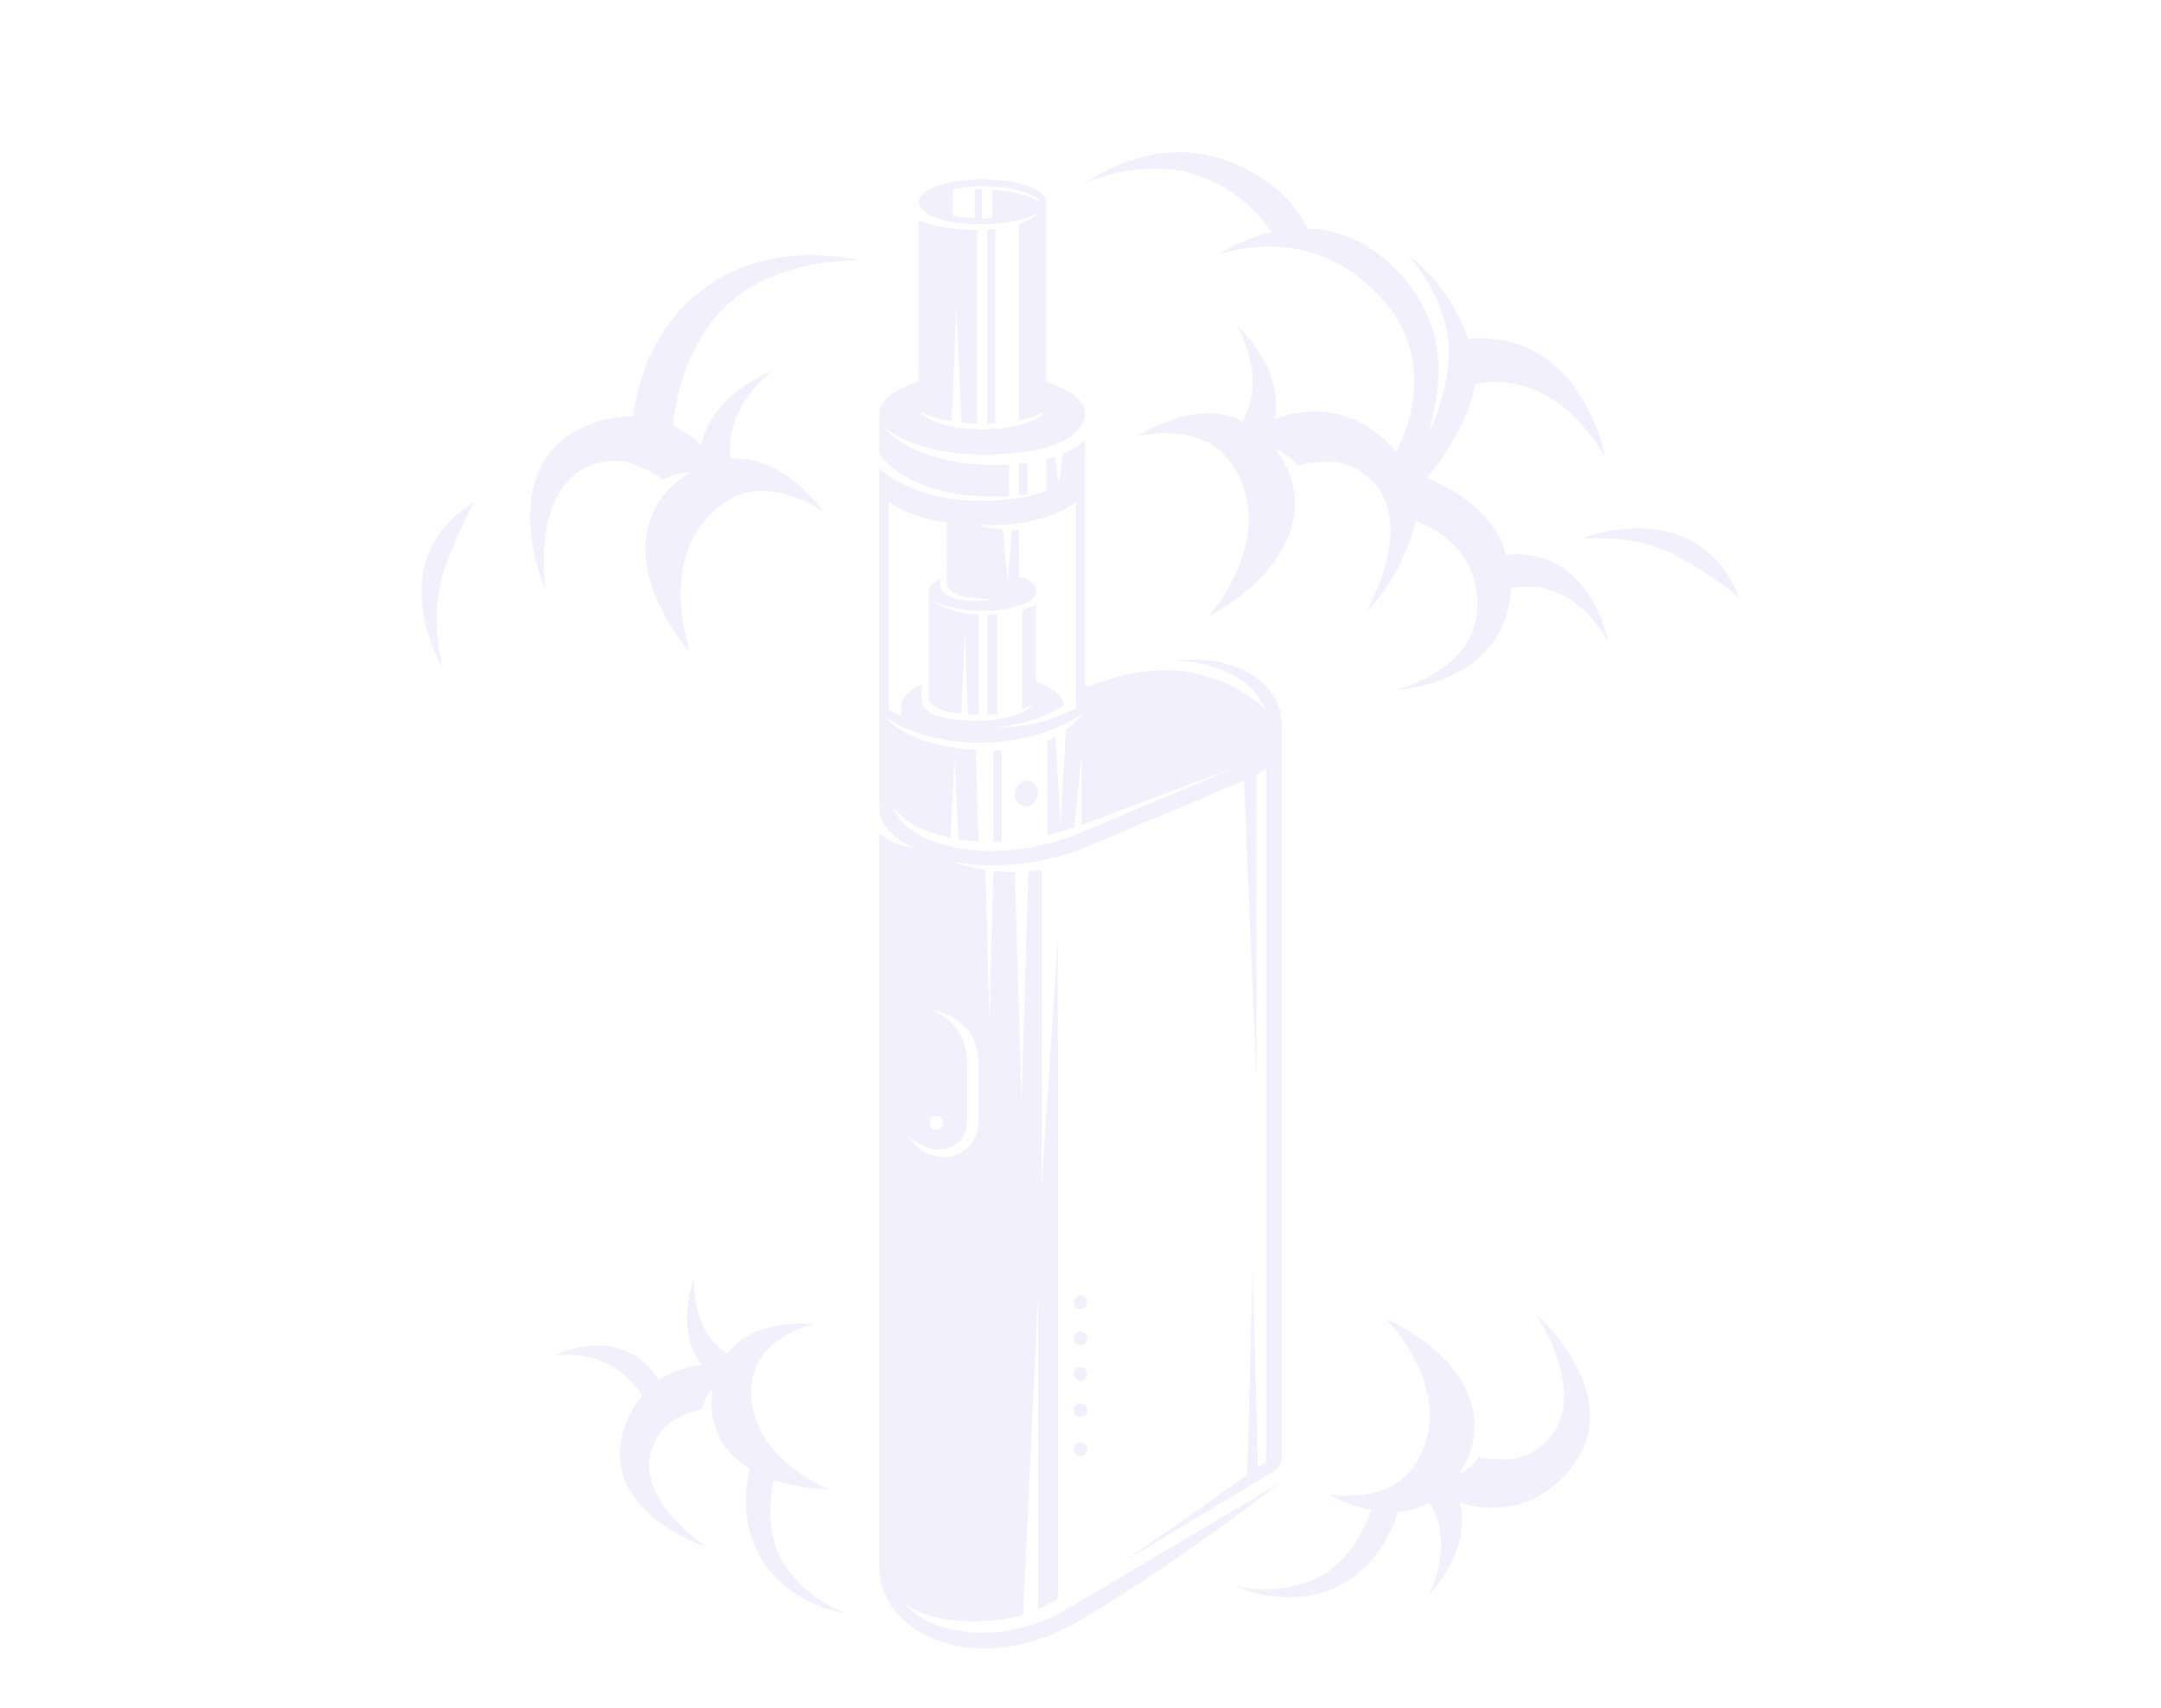 <?xml version="1.0" encoding="utf-8"?>
<!-- Generator: Adobe Illustrator 16.0.0, SVG Export Plug-In . SVG Version: 6.00 Build 0)  -->
<!DOCTYPE svg PUBLIC "-//W3C//DTD SVG 1.1//EN" "http://www.w3.org/Graphics/SVG/1.1/DTD/svg11.dtd">
<svg version="1.1" id="Calque_1" xmlns="http://www.w3.org/2000/svg" xmlns:xlink="http://www.w3.org/1999/xlink" x="0px" y="0px"
	 width="286px" height="226px" viewBox="0 0 286 226" enable-background="new 0 0 286 226" xml:space="preserve">
<g opacity="0.5">
	<g>
		<path fill="#E5E2FB" d="M135.987,65.425v-4.17c-0.356,0.046-0.724,0.09-1.104,0.127v4.179
			C135.282,65.519,135.649,65.473,135.987,65.425z"/>
		<path fill="#E5E2FB" d="M132.002,81.279c-0.418,0.031-0.856,0.051-1.318,0.066v13.248c0.45-0.016,0.892-0.042,1.318-0.088V81.279z
			"/>
		<path fill="#E5E2FB" d="M131.457,111.382c0.368-0.009,0.746-0.02,1.126-0.038V99.312c-0.364,0.019-0.737,0.036-1.126,0.036
			V111.382z"/>
		<path fill="#E5E2FB" d="M143,176.207c-0.5,0-0.908,0.408-0.908,0.914c0,0.502,0.408,0.908,0.908,0.908
			c0.506,0,0.912-0.406,0.912-0.908C143.912,176.615,143.506,176.207,143,176.207z"/>
		<path fill="#E5E2FB" d="M143,185.724c-0.5,0-0.908,0.41-0.908,0.908c0,0.506,0.408,0.912,0.908,0.912
			c0.506,0,0.912-0.406,0.912-0.912C143.912,186.134,143.506,185.724,143,185.724z"/>
		<path fill="#E5E2FB" d="M143,190.909c-0.5,0-0.908,0.402-0.908,0.91c0,0.501,0.408,0.909,0.908,0.909
			c0.506,0,0.912-0.408,0.912-0.909C143.912,191.312,143.506,190.909,143,190.909z"/>
		<path fill="#E5E2FB" d="M143,180.922c-0.5,0-0.908,0.41-0.908,0.911s0.408,0.912,0.908,0.912c0.506,0,0.912-0.411,0.912-0.912
			S143.506,180.922,143,180.922z"/>
		<path fill="#E5E2FB" d="M143,171.445c-0.5,0-0.908,0.404-0.908,0.908c0,0.502,0.408,0.91,0.908,0.91
			c0.506,0,0.912-0.408,0.912-0.91C143.912,171.85,143.506,171.445,143,171.445z"/>
		<path fill="#E5E2FB" d="M166.492,194.213l-0.699-26.533l-0.726,27.537l-16.146,11.357l19.652-11.853
			c0.59-0.354,1.064-0.977,1.064-1.887c0-14.061,0-95.139,0-96.874c0-5.813-6.52-9.52-14.139-8.497
			c3.655,0.064,6.905,1.133,9.231,2.889c1.826,1.386,2.845,3.647,2.845,3.647s-3.166-3.548-9.675-4.931
			c-2.521-0.538-6.3-0.596-10.233,0.608c-1.28,0.386-2.637,0.828-4.038,1.294V58.129c-0.669,0.727-1.64,1.394-2.973,1.951
			l-0.541,4.025l-0.493-3.643c-0.357,0.115-0.742,0.224-1.146,0.325v4.122c0,0-2.36,1.373-8.908,1.373
			c-6.458,0-11.113-2.351-13.207-4.295c0,12.552,0,37.65,0,44.224c0,1.885,0.27,2.474,1.162,3.569
			c1.248,1.528,3.404,2.417,3.404,2.417s-2.204-0.188-3.845-1.346c-0.299-0.205-0.532-0.432-0.722-0.66c0,41.438,0,91.817,0,97.104
			c0,9.125,13.115,15.185,26.639,7.136c13.524-8.046,26.448-18.202,26.448-18.202s-28.079,16.657-29.445,17.424
			c-2.517,1.401-7.114,2.595-10.631,2.44c-7.336-0.329-9.692-3.957-9.692-3.957s2.537,2.504,9.227,2.45
			c2.007-0.013,4.198-0.187,6.51-0.889l1.958-42.253v41.528c0.863-0.378,1.737-0.826,2.629-1.391V124.25l-2.147,32.742v-41.855
			c-0.601,0.096-1.187,0.158-1.761,0.205l-0.89,30.176l-0.891-30.102c-1.018,0.007-1.975-0.049-2.848-0.146l-0.517,19.942
			l-0.519-20.071c-2.766-0.418-4.501-1.149-4.501-1.149s7.884,1.934,17.213-1.641c0.229-0.088,17.203-7.199,21.493-9.063
			l1.658,39.528V102.5c0.5-0.28,0.924-0.556,1.269-0.831v91.794L166.492,194.213z M117.63,66.357
			c1.505,1.292,4.268,2.313,7.672,2.806c0,0-0.005,7.859-0.005,8.152c0,0.452,0.597,1.18,1.861,1.538
			c1.812,0.514,4.325,0.428,4.325,0.428s-2.791,0.628-5.255-0.068c-1.362-0.387-1.761-1.284-1.761-1.759c0-0.267,0-0.542,0-0.819
			c-0.975,0.481-1.563,1.087-1.563,1.756c0,0,0,13.313,0,13.859c0,0.978,1.177,1.896,4.339,2.225l0.423-10.726l0.416,10.795
			c0.448,0.028,0.938,0.048,1.46,0.056V81.342c-3.854-0.122-5.871-1.717-5.871-1.717s2.631,1.229,6.345,1.229
			c3.83,0,7.002-1.089,7.134-2.464c0.1-0.987-0.815-1.737-2.267-2.063V70.13c-0.147,0-0.293,0.004-0.453,0.004
			c-0.172,0-0.338,0-0.498-0.004l-0.584,6.805l-0.625-6.854c-2.225-0.152-3.428-0.583-3.428-0.583s0.479,0.006,0.721,0.006
			c0.896,0,4.023,0.044,6.837-0.627c2.57-0.614,4.943-1.754,5.556-2.519V93.75c0,0-2.729,1.431-5.351,1.986
			c-2.737,0.582-5.547,0.582-5.547,0.582s3.378-0.305,6.434-1.478c1.386-0.533,2.298-1.076,2.833-1.453
			c-0.021-1.258-1.429-2.388-3.646-3.16V79.972c-0.461,0.277-1.066,0.545-1.853,0.765v13.091c0.608-0.213,1.138-0.452,1.564-0.726
			c-0.885,1.158-3.823,2.291-7.04,2.291c-6.343,0-7.828-1.275-7.828-2.986c0-0.595,0-1.231,0-1.814
			c-1.692,0.756-2.723,1.743-2.723,2.826v1.344c-0.578-0.25-1.12-0.524-1.622-0.81V66.357z M129.511,141.045v7.313
			c0,2.913-2.171,4.801-4.665,4.801c-0.412,0-0.831-0.059-1.25-0.178c-1.342-0.382-2.543-1.32-3.423-2.558
			c0,0,2.196,1.559,3.489,1.688c2.594,0.251,4.352-1.271,4.352-3.978v-7.089c0-6.434-5.046-7.352-5.046-7.352
			S129.511,134.012,129.511,141.045z M123.019,148.606c0-0.504,0.408-0.914,0.911-0.914c0.504,0,0.912,0.41,0.912,0.914
			c0,0.501-0.408,0.911-0.912,0.911C123.427,149.518,123.019,149.107,123.019,148.606z M143.3,110.099
			c-11.85,4.982-23.361,1.947-25.168-3.35c1.39,1.924,4.133,3.415,7.678,4.142l0.518-10.315l0.516,10.506
			c0.85,0.13,1.743,0.22,2.662,0.267l-0.364-12.085c-5.585-0.381-10.217-2.036-11.995-4.46c2.7,2.103,7.442,3.543,12.851,3.5
			c8.007-0.068,13.162-3.751,13.162-3.751s-0.608,0.987-2.1,2.067l-0.688,12.527l-0.685-11.673c-0.33,0.178-0.687,0.347-1.069,0.517
			v12.543c1.176-0.258,2.364-0.585,3.552-0.98l0.989-9.596v9.246c0.158-0.057,0.316-0.107,0.471-0.174
			c8.603-3.32,19.758-7.397,19.758-7.397S154.191,105.517,143.3,110.099z"/>
		<path fill="#E5E2FB" d="M136.282,103.364c-0.813-0.208-1.666,0.364-1.905,1.274c-0.231,0.914,0.236,1.827,1.048,2.036
			c0.811,0.21,1.666-0.358,1.902-1.273C137.56,104.487,137.095,103.577,136.282,103.364z"/>
		<path fill="#E5E2FB" d="M118.153,61.935c1.77,1.43,5.18,3.209,10.272,3.648c1.977,0.171,3.697,0.166,5.134,0.085v-4.192
			c-0.712,0.04-1.461,0.064-2.256,0.064c-6.244,0-12.224-2.237-14.158-4.878c2.7,2.105,7.442,3.501,12.851,3.501
			c12.897,0,13.778-4.442,13.6-5.78c-0.075-0.566-0.511-1.267-1.15-1.833c-0.901-0.797-2.276-1.489-3.983-2.028V26.737
			c0-1.662-3.779-3.006-8.446-3.006c-4.663,0-8.442,1.344-8.442,3.006c0,0,0,2.933,8.442,2.933c3.387,0,5.626-0.593,7.439-1.51
			c-0.56,0.597-1.431,1.114-2.572,1.507v25.937c1.316-0.263,2.455-0.626,3.32-1.062c-0.917,1.306-4.229,2.277-8.188,2.277
			c-3.956,0-7.266-0.972-8.185-2.277c1.036,0.522,2.468,0.936,4.122,1.197l0.636-14.94l0.64,15.112
			c0.671,0.068,1.368,0.115,2.089,0.13V30.432c-4.38-0.034-6.63-0.752-7.744-1.356v21.438c-3.17,0.987-5.212,2.514-5.212,4.232
			c0,0,0,1.999,0,5.215C116.653,60.488,117.184,61.157,118.153,61.935z M131.304,25.088v3.789c-0.414,0.022-0.838,0.038-1.288,0.038
			c-0.055,0-0.055-3.898-0.055-3.898c-0.339-0.017-0.662-0.026-0.963-0.031v3.905c-1.081-0.048-2.051-0.17-2.893-0.339v-3.537
			c0,0,1.837-0.362,3.91-0.362c4.546,0,7.38,1.302,7.596,2.085C136.378,25.996,134.748,25.34,131.304,25.088z"/>
		<path fill="#E5E2FB" d="M130.658,30.4v25.641c0.363-0.008,0.723-0.024,1.075-0.044V30.321
			C131.388,30.355,131.03,30.385,130.658,30.4z"/>
	</g>
	<g>
		<path fill="#E5E2FB" d="M203.281,173.916c0,0,8.912,13.24-0.887,18.51c-2.455,1.314-6.644,0.461-6.644,0.461
			s-0.612,0.864-1.271,1.369c-0.654,0.504-1.469,0.905-1.469,0.905s2.491-3.113,2.105-7.371
			c-0.782-8.68-11.697-13.241-11.697-13.241s9.77,9.719,3.942,19.194c-3.415,5.555-11.558,4.021-11.558,4.021
			s2.456,1.459,5.649,2.087c-0.983,2.854-3.389,7.83-8.577,9.599c-4.771,1.63-9.304,0.498-9.304,0.498s6.678,3.175,13.217,0.137
			c5.441-2.53,7.527-7.694,8.203-10.002c1.399-0.097,2.81-0.439,4.148-1.199c3.633,5.491-0.068,12.225-0.068,12.225
			s5.731-5.664,4.161-12.229c4.006,1.294,9.557,1.15,14.103-3.852C216.2,185.258,203.281,173.916,203.281,173.916z"/>
		<path fill="#E5E2FB" d="M104.515,208.104c-3.208-4.08-2.759-9.207-2.085-12.23c3.729,1.271,7.281,1.221,7.281,1.221
			s-11.539-4.471-10.168-14.361c0.801-5.798,8.05-7.474,8.05-7.474s-7.726-0.984-11.369,3.892
			c-4.965-3.205-4.354-10.075-4.354-10.075s-2.671,6.726,0.989,11.556c-1.831,0.186-3.84,0.798-5.643,2.028
			c-5.234-7.958-14.008-3.155-14.008-3.155s3.397-0.914,7.255,1.021c2.066,1.036,3.647,2.901,4.574,4.128
			c-0.96,1.125-1.795,2.498-2.38,4.233c-3.761,11.23,10.955,15.894,10.955,15.894s-12.107-7.669-5.95-15.536
			c1.541-1.966,5.292-2.776,5.292-2.776s0.192-0.931,0.552-1.587c0.353-0.649,0.878-1.274,0.878-1.274s-0.923,3.455,0.931,6.821
			c0.96,1.743,2.364,3.028,3.924,3.977c-0.644,2.613-1.229,7.519,1.65,12.103c3.832,6.109,11.16,7.078,11.16,7.078
			S107.633,212.068,104.515,208.104z"/>
	</g>
	<g>
		<g>
			<path fill="#E5E2FB" d="M99.83,37.744c6.873-3.771,14.116-3.246,14.116-3.246s-11.079-3.081-20.278,3.325
				c-7.495,5.217-9.393,13.44-9.874,17.282c-1.876-0.047-3.914,0.295-6.09,1.207c-12.759,5.357-5.497,21.87-5.497,21.87
				s-2.607-16.54,9.044-17.205c2.915-0.165,6.521,2.502,6.521,2.502s0.964-0.546,1.812-0.735c0.85-0.193,1.802-0.207,1.802-0.207
				s-3.749,1.853-5.268,6.068c-3.104,8.603,5.253,17.778,5.251,17.778c0,0-4.975-13.575,4.762-20.005
				c5.705-3.763,12.766,1.304,12.766,1.304s-5.092-7.542-12.179-6.976c-1.028-6.828,5.479-11.591,5.479-11.591
				s-7.962,2.845-9.379,9.787c-1.047-0.978-2.318-1.877-3.774-2.556C89.476,52.317,91.386,42.382,99.83,37.744z"/>
			<path fill="#E5E2FB" d="M58.595,88.386c0,0-1.81-6.691,0.032-12.397c1.851-5.712,4.163-9.547,4.163-9.547
				C50.008,74.344,58.595,88.386,58.595,88.386z"/>
		</g>
		<g>
			<path fill="#E5E2FB" d="M209.318,71.251c0,0,6.905-0.647,12.218,2.146c5.308,2.793,8.69,5.727,8.69,5.727
				C224.619,65.183,209.318,71.251,209.318,71.251z"/>
			<path fill="#E5E2FB" d="M199.323,73.427c-1.914-7.261-10.527-10.133-10.527-10.133s5.651-6.509,6.368-12.471
				c0.049-0.01,0.096-0.024,0.151-0.034c11.282-2.034,17.165,9.843,17.165,9.843s-2.993-17.039-18.195-15.821
				c-2.438-7.37-8.016-11.108-8.016-11.108s4.255,4.357,5.311,10.565c0.766,4.513-1.232,10.902-2.516,12.926
				c1.931-6.525,2.749-14.51-4.623-21.831c-3.743-3.718-7.753-4.994-11.365-5.105c-1.44-2.953-5.138-7.585-12.469-9.528
				c-9.12-2.414-16.942,3.496-16.942,3.496s5.544-2.628,12.075-1.696c5.576,0.793,10.57,4.896,12.509,8.223
				c-4.075,0.95-6.894,2.893-6.894,2.893c5.41-1.63,14.126-2.31,21.611,5.96c6.156,6.803,4.438,15.209,1.795,20.164
				c-0.314-0.379-0.649-0.758-1.033-1.13c-5.067-4.955-10.888-4.769-15.003-3.16c1.235-6.973-5.12-12.546-5.12-12.546
				s4.301,6.819,0.829,12.793c-6.382-3.135-13.891,2.002-13.891,2.002s8.43-2.11,12.35,3.49c6.686,9.561-2.938,20.346-2.938,20.346
				s11.149-5.448,11.432-14.59c0.137-4.48-2.665-7.591-2.665-7.591s0.874,0.369,1.599,0.86c0.714,0.489,1.412,1.354,1.412,1.354
				s4.334-1.156,6.987,0.07c10.584,4.907,2.073,19.325,2.073,19.325s2.754-2.563,4.665-6.738c1.592-3.482,1.879-5.328,1.879-5.328
				s8.698,2.704,8.17,11.663c-0.494,8.383-10.765,10.701-10.765,10.701s13.572-0.452,15.134-12.231
				c0.054-0.41,0.05-0.791,0.069-1.185c0.112-0.026,0.227-0.059,0.348-0.084c8.267-1.49,12.576,7.212,12.576,7.212
				S210.657,72.35,199.323,73.427z"/>
		</g>
	</g>
</g>
</svg>
